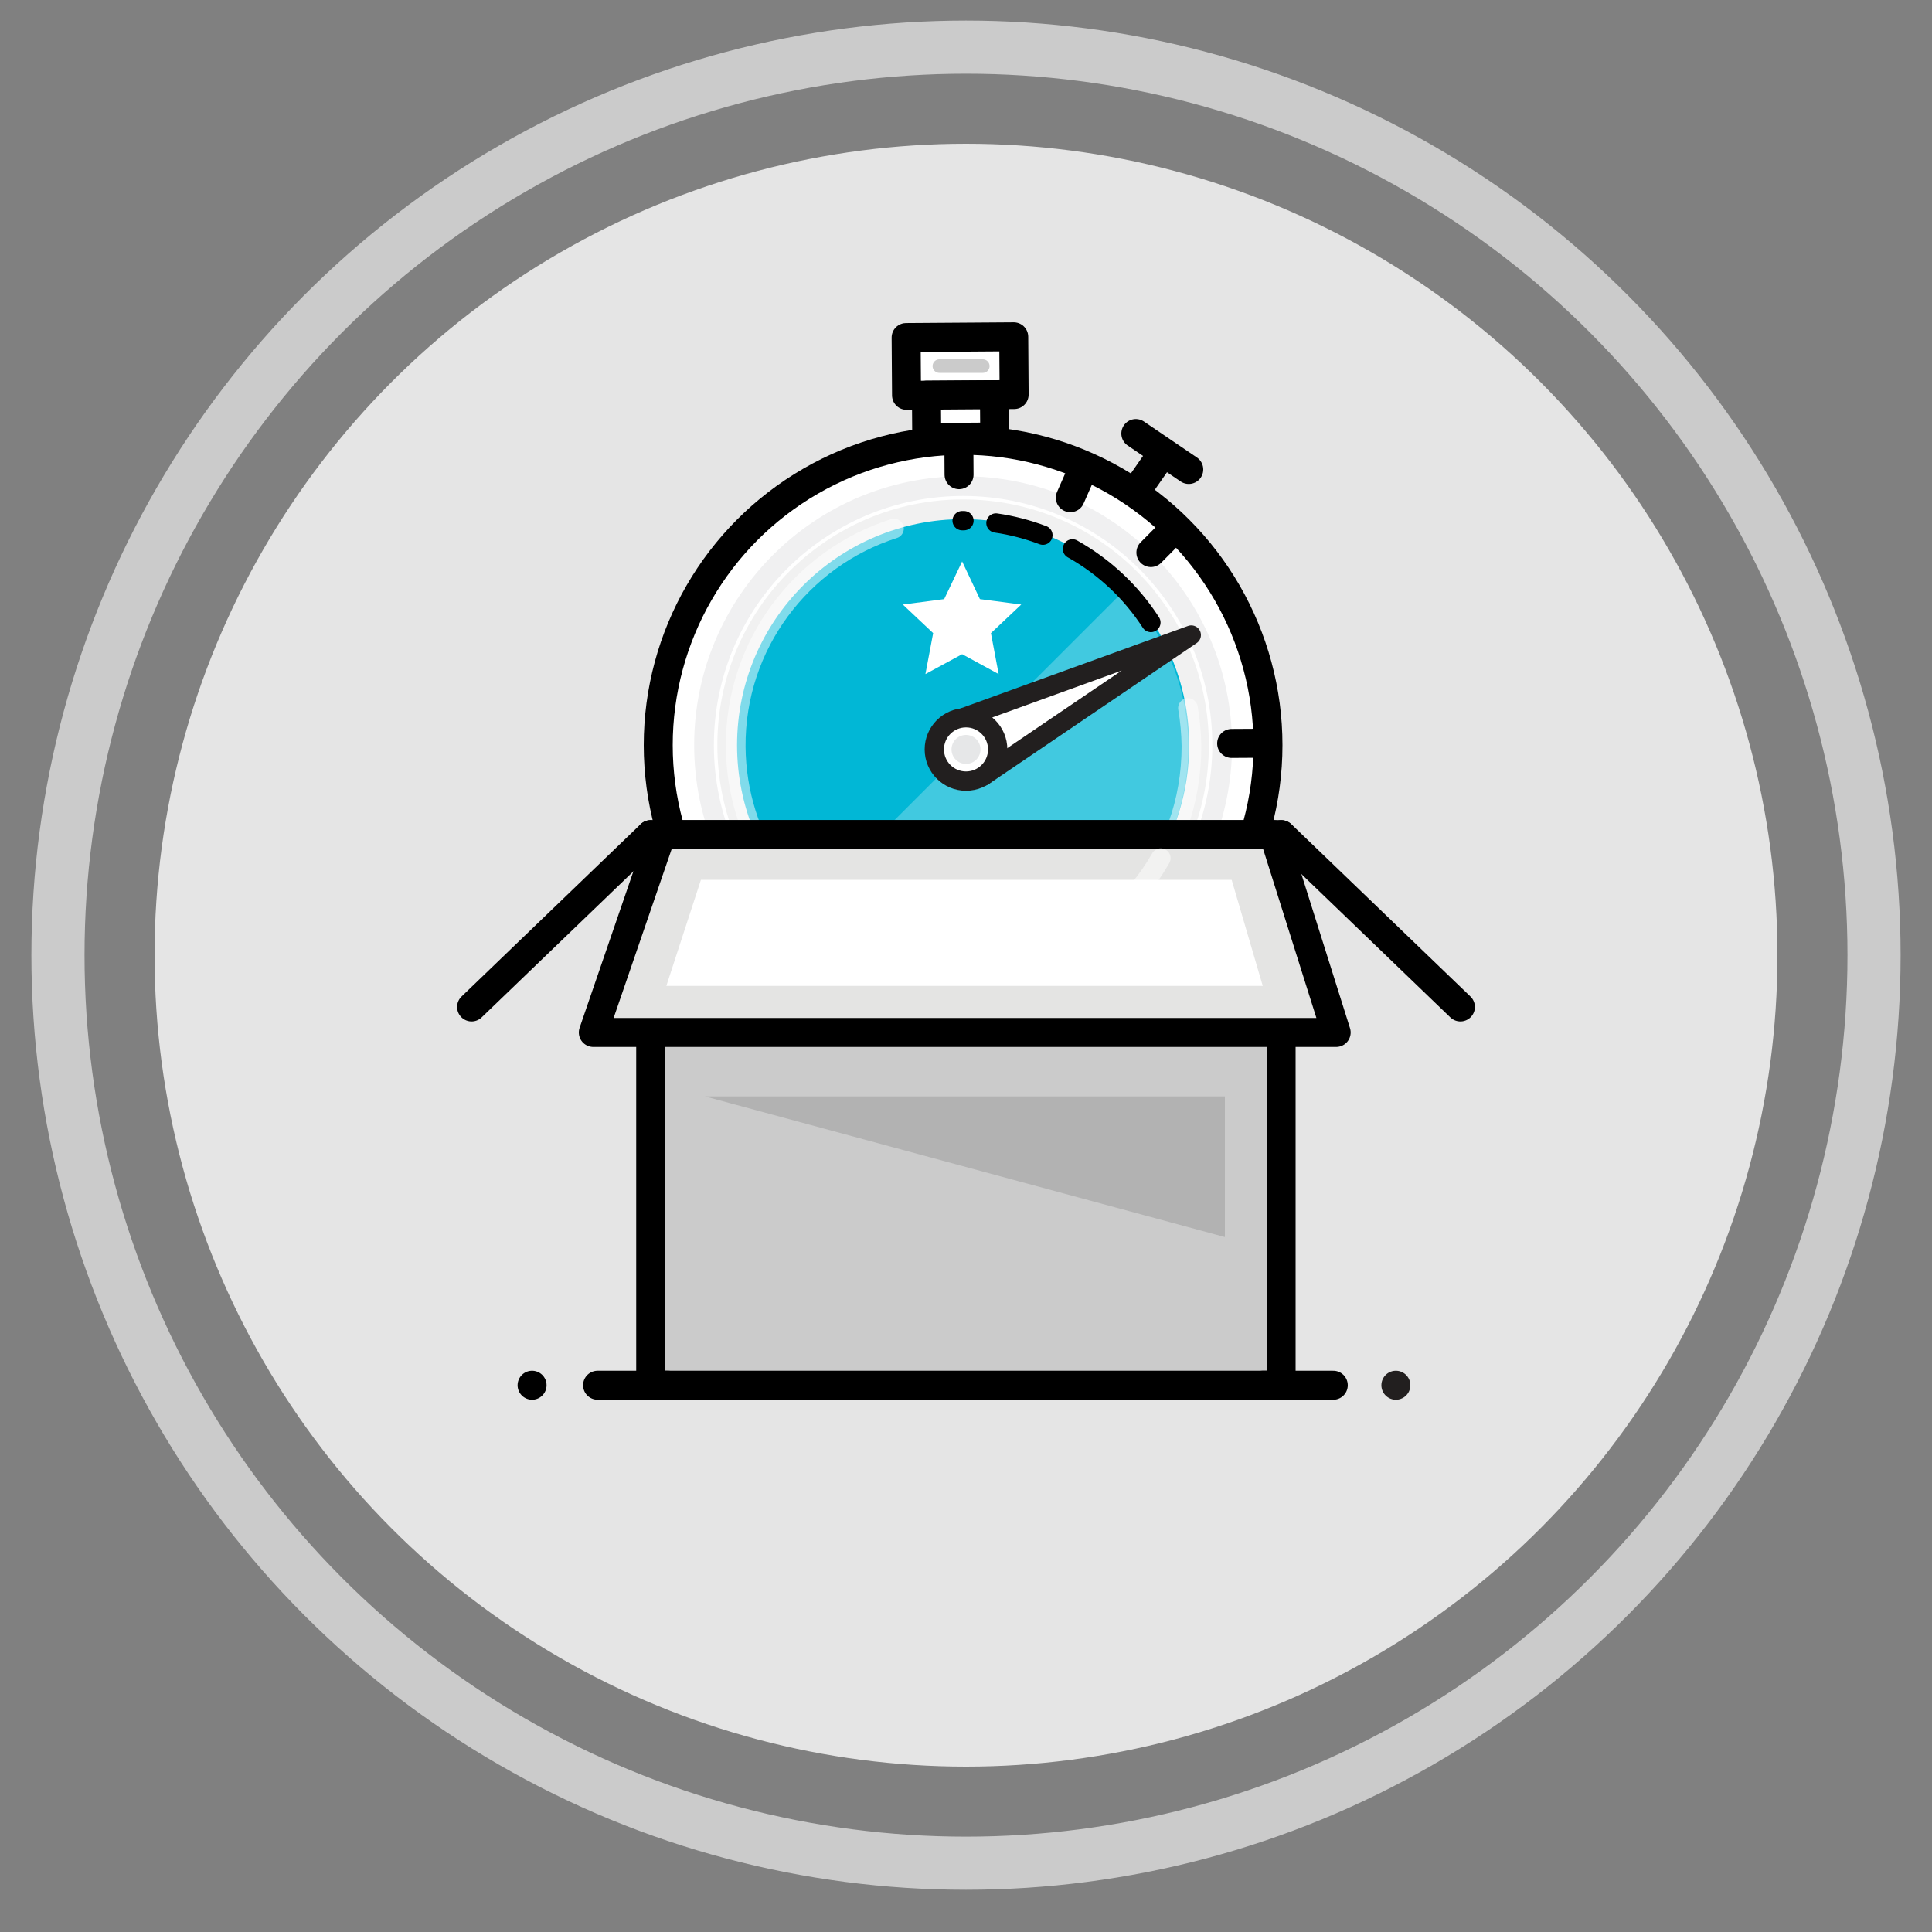 <?xml version="1.0" encoding="UTF-8"?><svg id="Layer_12" xmlns="http://www.w3.org/2000/svg" viewBox="0 0 100 100"><rect x="0" y="0" width="100" height="100" fill="#808080" stroke="none"/><defs><style>.cls-1{opacity:.5;stroke:#fff;}.cls-1,.cls-2,.cls-3,.cls-4,.cls-5,.cls-6,.cls-7,.cls-8,.cls-9{stroke-linejoin:round;}.cls-1,.cls-2,.cls-3,.cls-4,.cls-5,.cls-6,.cls-7,.cls-8,.cls-9,.cls-10,.cls-11{stroke-linecap:round;}.cls-1,.cls-12,.cls-3,.cls-7,.cls-8,.cls-9,.cls-11{fill:none;}.cls-1,.cls-13{isolation:isolate;}.cls-1,.cls-14,.cls-11{stroke-width:1.02px;}.cls-2{stroke-width:1.5px;}.cls-2,.cls-15,.cls-4,.cls-13,.cls-16,.cls-10{fill:#fff;}.cls-2,.cls-5,.cls-6,.cls-7,.cls-9,.cls-10{stroke:#000;}.cls-12{stroke-width:2.75px;}.cls-12,.cls-16,.cls-14,.cls-10,.cls-11{stroke-miterlimit:10;}.cls-12,.cls-8{stroke:#cbcbcb;}.cls-3,.cls-4,.cls-16{stroke:#221f1f;}.cls-3,.cls-5,.cls-6,.cls-9,.cls-10{stroke-width:1.5px;}.cls-17{fill:#b2b2b2;}.cls-5{fill:#cbcbcb;}.cls-6{fill:#e4e4e3;}.cls-13{opacity:.25;}.cls-18{fill:#e5e5e5;}.cls-8{stroke-width:.7px;}.cls-19{fill:#e6e7e8;}.cls-14{fill:#01b7d6;stroke:#f1f1f1;}.cls-11{stroke:#f0f0f1;}</style></defs><g id="Main_Circle"><circle class="cls-12" cx="50" cy="49.44" r="47"/><circle class="cls-18" cx="50" cy="49.44" r="42"/></g><g id="Icons-Artwork"><circle class="cls-10" cx="49.85" cy="38.57" r="15.78"/><circle class="cls-11" cx="49.85" cy="38.57" r="13.41"/><circle class="cls-14" cx="49.85" cy="38.57" r="12.21"/><path class="cls-1" d="M61.49,36.65c.11,.64,.17,1.3,.18,1.97,0,1.44-.24,2.82-.7,4.1"/><rect class="cls-2" x="46.91" y="17.45" width="5.57" height="2.99" transform="translate(-.13 .35) rotate(-.4)"/><rect class="cls-2" x="47.96" y="20.44" width="3.52" height="2.19" transform="translate(-.15 .35) rotate(-.4)"/><line class="cls-9" x1="49.64" y1="24.57" x2="49.63" y2="22.81"/><line class="cls-9" x1="65.51" y1="38.47" x2="63.75" y2="38.48"/><line class="cls-9" x1="60.81" y1="27.35" x2="59.57" y2="28.6"/><line class="cls-9" x1="56.11" y1="24.15" x2="55.4" y2="25.76"/><line class="cls-9" x1="58.81" y1="25.42" x2="59.93" y2="23.81"/><line class="cls-9" x1="58.79" y1="22.44" x2="61.53" y2="24.3"/><path class="cls-1" d="M45.07,49.34c-4.09-1.82-6.95-5.91-6.99-10.68-.04-5.28,3.41-9.78,8.19-11.3"/><path class="cls-13" d="M58.17,30.58c4.48,4.48,4.45,11.79-.09,16.32-4.53,4.53-11.84,4.57-16.32,.09l16.41-16.41Z"/><line class="cls-8" x1="48.62" y1="18.95" x2="50.87" y2="18.95"/><path class="cls-7" d="M55.51,28.41c1.64,.92,3.04,2.23,4.06,3.81"/><path class="cls-7" d="M51.55,27.07c.84,.12,1.66,.34,2.43,.63"/><path class="cls-7" d="M49.85,26.95c.18,0-.18,0,0,0"/><g><polygon class="cls-4" points="49.3 37.35 61.66 32.87 50.88 40.18 49.3 37.35"/><circle class="cls-16" cx="50" cy="38.79" r="1.64"/><circle class="cls-19" cx="50" cy="38.79" r=".75"/></g><polygon class="cls-15" points="49.8 29.06 50.72 31.01 52.86 31.29 51.29 32.77 51.69 34.89 49.8 33.86 47.9 34.89 48.3 32.77 46.73 31.29 48.87 31.01 49.8 29.06"/><rect class="cls-5" x="33.68" y="43.2" width="32.63" height="28.5"/><line class="cls-9" x1="33.68" y1="43.2" x2="24.41" y2="52.12"/><line class="cls-9" x1="66.32" y1="43.2" x2="75.59" y2="52.12"/><polygon class="cls-6" points="69.16 53.44 30.71 53.44 34.23 43.2 65.93 43.2 69.16 53.44"/><polygon class="cls-17" points="36.49 56.75 63.4 56.75 63.4 64.03 36.49 56.75"/><line class="cls-9" x1="34.57" y1="71.7" x2="30.93" y2="71.7"/><line class="cls-9" x1="27.54" y1="71.7" x2="27.54" y2="71.7"/><line class="cls-9" x1="65.36" y1="71.7" x2="69.01" y2="71.7"/><line class="cls-3" x1="72.25" y1="71.7" x2="72.25" y2="71.7"/><polygon class="cls-15" points="34.49 51.03 65.36 51.03 63.75 45.54 36.28 45.54 34.49 51.03"/><path class="cls-1" d="M60.08,44.42c-1.33,2.33-3.44,4.15-5.96,5.14"/></g></svg>